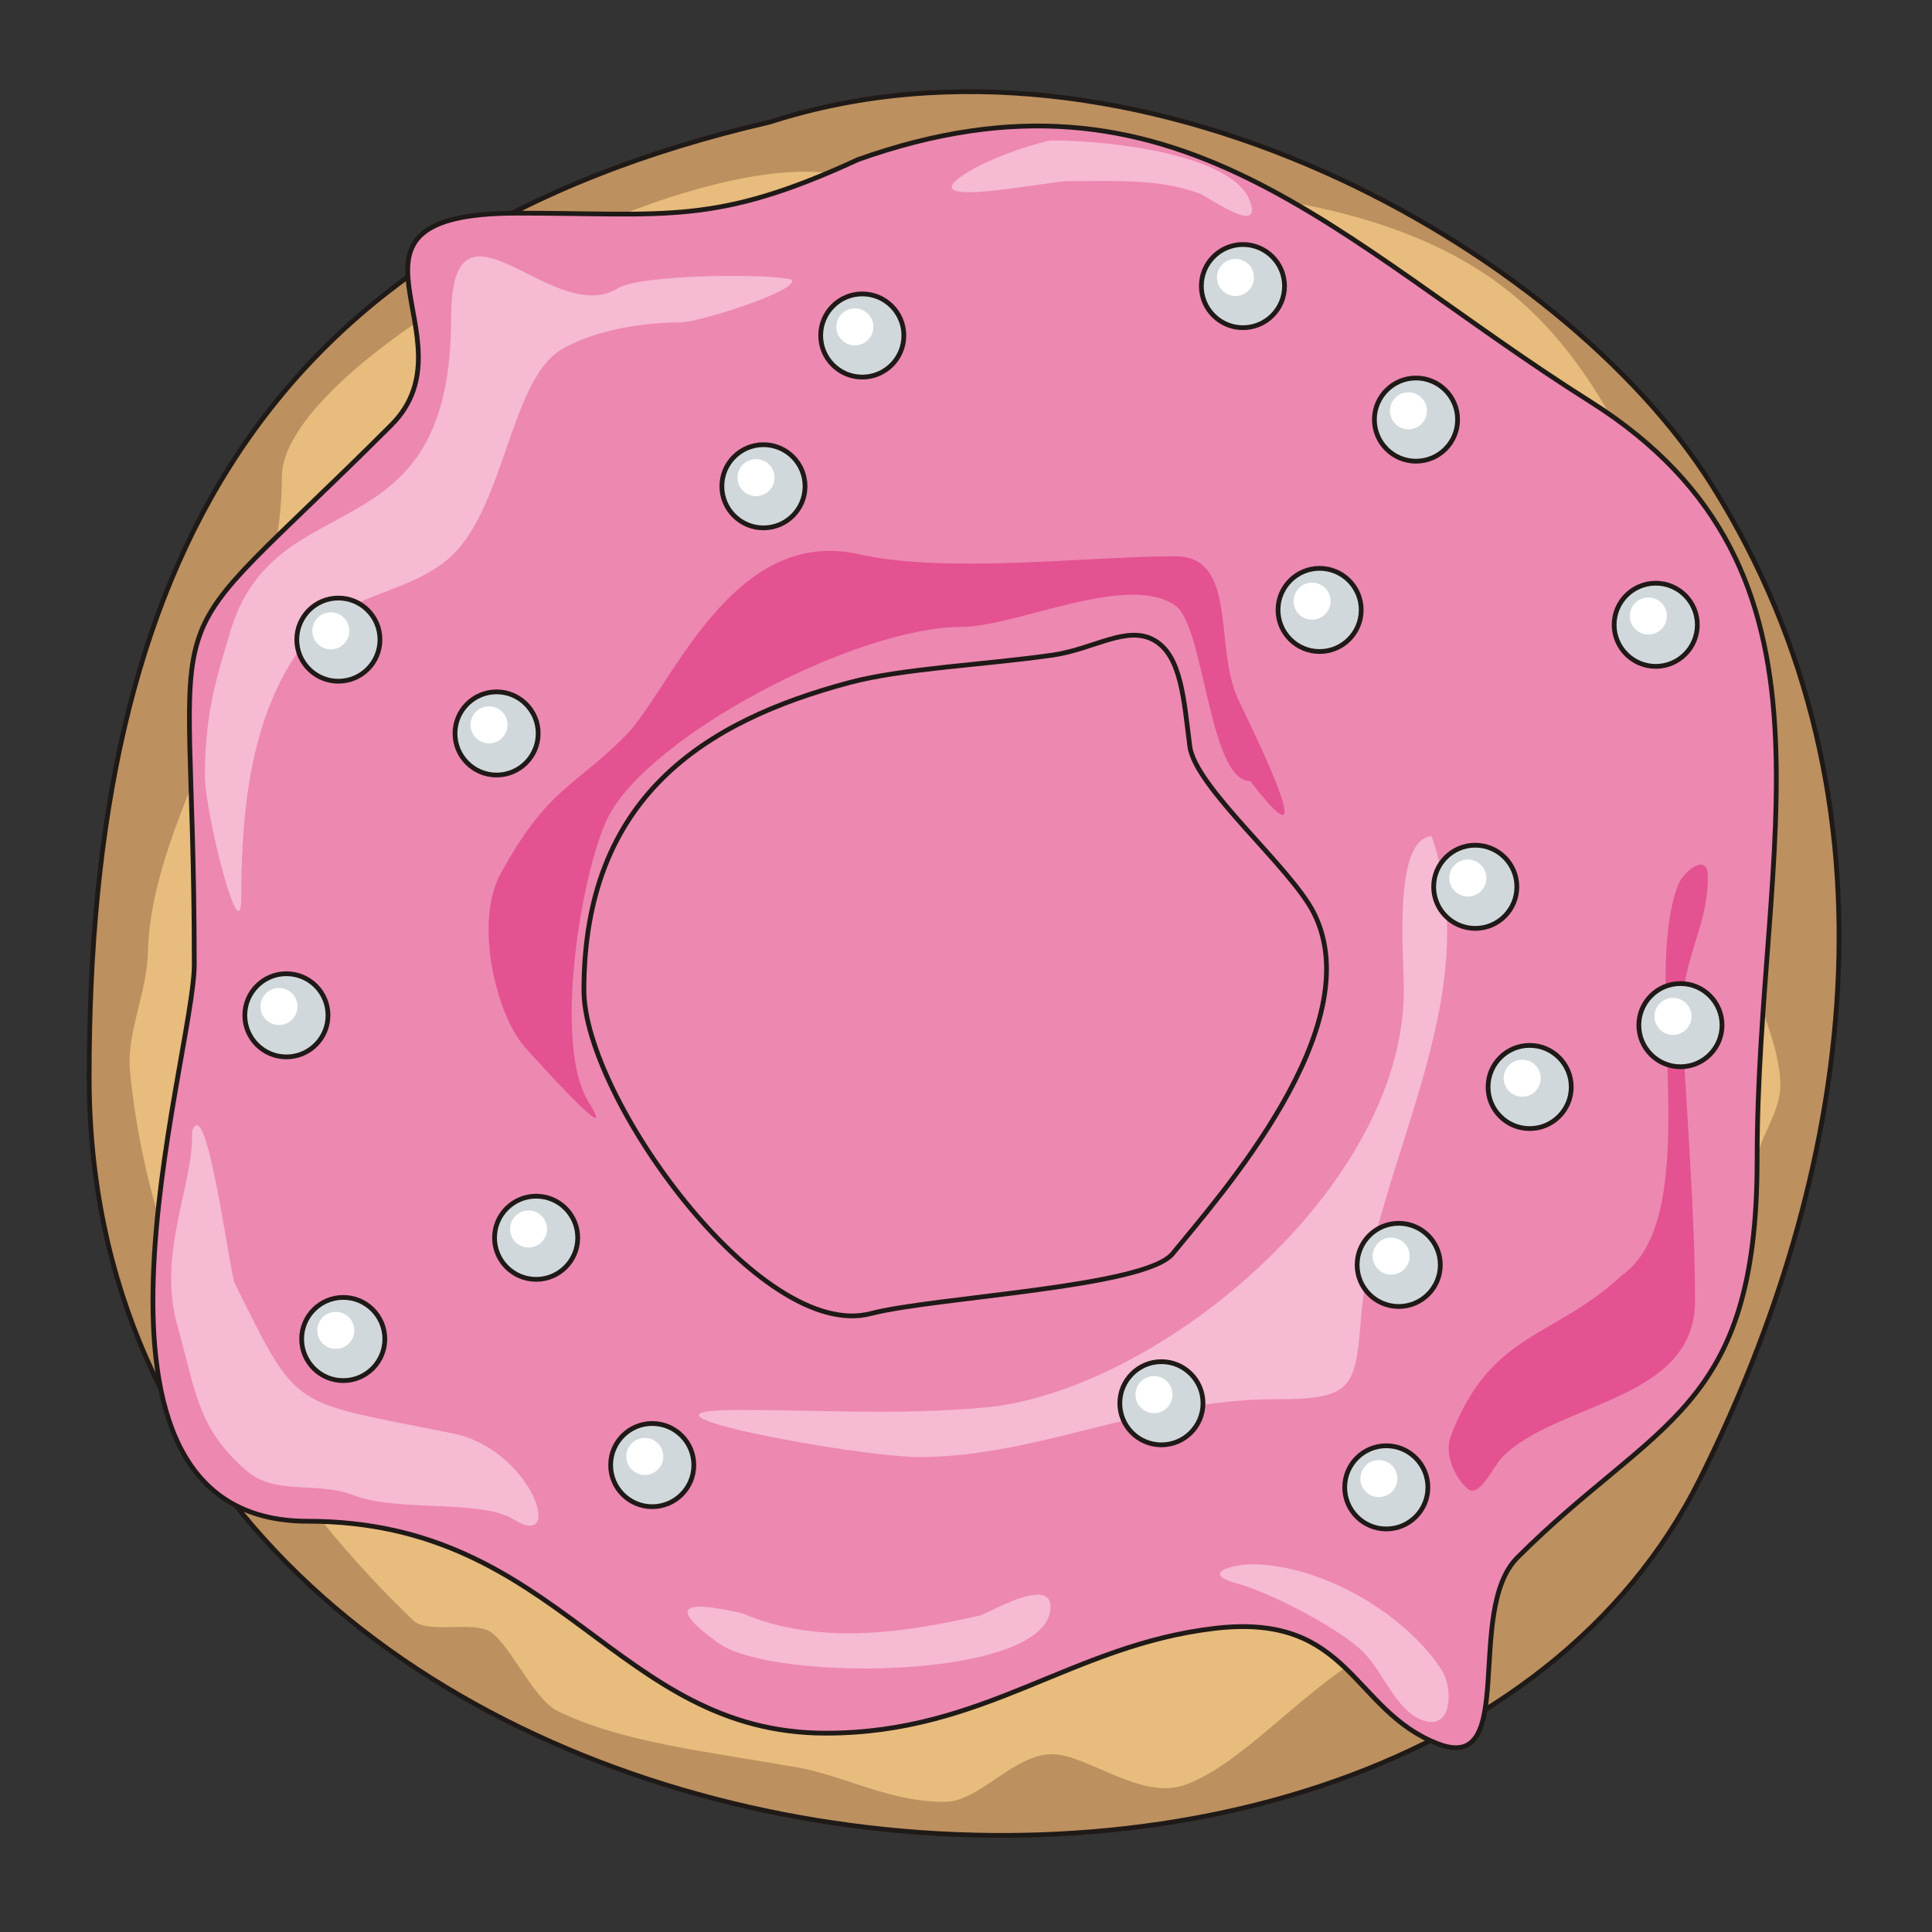 <?xml version="1.0" encoding="iso-8859-1"?>
<!-- Generator: Adobe Illustrator 21.1.0, SVG Export Plug-In . SVG Version: 6.00 Build 0)  -->
<svg version="1.1" id="&#x30EC;&#x30A4;&#x30E4;&#x30FC;_1"
	 xmlns="http://www.w3.org/2000/svg" xmlns:xlink="http://www.w3.org/1999/xlink" x="0px" y="0px" viewBox="0 0 500 500"
	 style="enable-background:new 0 0 500 500;" xml:space="preserve">
<rect x="0" y="0" width="500" height="500" fill="#333333" stroke="none"/>
<path style="fill:#BD905F;stroke:#1F1A17;stroke-width:1.232;stroke-linecap:round;stroke-linejoin:round;" d="M199.33,31.561
	C68.156,61.829,23.079,146.074,23.079,278.754c0,215.283,339.575,258.652,416.774,104.197c39.145-78.3,54.995-174.514,3.325-257.17
	c-38.67-61.863-149.951-124.41-243.867-94.22L199.33,31.561z M257.51,180.964c-40.86-18.859-68.535,19.946-86.988,42.663
	c-20.75,25.543,6.473,81.849,29.92,90.866c23.353,8.983,33.143,20.841,66.488,13.852c49.133-10.298,60.948-37.569,60.948-89.206
	c0-35.882-43.997-50.125-70.366-58.177L257.51,180.964z"/>
<path style="fill:#E7BC7D;" d="M224.343,47.701c-33.79-18.194-151.401,43.903-151.401,75.701c0,45.422-33.809,86.104-34.665,123.027
	c-0.244,10.527-5.596,21.026-4.633,30.842c6.288,64.092,42.292,112.421,73.325,142.115c3.727,3.565,15.76-0.042,20.149,3.062
	c5.12,3.622,11.058,17.349,17.156,20.345c16.349,8.032,37.503,10.322,62.079,14.611c12.003,2.095,24.093,9.048,38.247,8.913
	c8.954-0.085,17.741-12.328,27.663-12.328c9.042,0,23.045,12.058,34.43,7.938c14.41-5.216,29.405-23.306,45.527-32.939
	c52.661-31.467,99.128-89.94,102.007-126.748c0.614-7.855,6.718-13.987,6.522-21.834c-0.245-9.779-5.316-18.498-6.846-28.174
	c-8.714-55.127-17.429-135.317-59.417-173.407c-39.347-35.693-110.255-31.065-170.14-31.123L224.343,47.701z M191.701,190.075
	c-6.541,5.771-7.707,14.143-11.76,18.722c-4.053,4.579-10.995,5.366-13.12,9.379c-8.405,15.87-3.942,29.781-3.942,61.143
	c0,20.888,20.941,33.302,44.591,44.717c21.532,10.393,46.271,23.445,62.362,13.273c31.436-19.87,52.193-20.396,62.16-64.242
	c10.038-44.168-15.551-72.77-49.08-88.532c-8.063-3.79-3.346-7.356-12.005-9.462c-22.128-5.381-58.631-3.151-79.205,15.001
	L191.701,190.075z"/>
<path style="fill:#ED88B1;stroke:#1F1A17;stroke-width:1.232;stroke-linecap:round;stroke-linejoin:round;" d="M222.037,41.308
	c-37.136,17.139-49.384,13.852-88.096,13.852c-53.95,0-10.165,32.328-32.69,54.851c-64.923,64.923-50.974,35.543-50.974,139.625
	c0,23.883-38.048,144.058,29.366,144.058c65.287,0,79.603,54.851,134.084,54.851c41.244,0,63.487-22.846,100.84-27.149
	c34.98-4.03,35.253,21.315,57.622,29.92c20.792,7.998,6.757-34.461,20.501-48.203c35.784-35.784,62.055-37.726,62.055-103.058
	c0-81.888,26.568-152.145-43.218-196.139c-65.72-41.433-107.32-91.848-189.491-62.61L222.037,41.308z M219.866,176.639
	c-37.59,10.022-68.749,29.67-68.749,79.648c0,27.526,45.615,91.131,74.244,83.666c16.467-4.294,71.012-6.76,78.125-15.514
	c12.013-14.789,51.264-58.698,36.57-88.096c-5.944-11.891-30.74-32.496-32.136-43.218c-1.533-11.774-2.111-23.38-9.203-27.422
	c-7.066-4.027-15.713,2.327-26.31,3.841c-17.661,2.523-38.767,3.424-52.539,7.096L219.866,176.639z"/>
<path style="fill:#F6BAD3;" d="M204.849,72.365c-5.821-1.663-39.194-1.339-44.881,2.216c-16.939,10.589-43.218-28.964-43.218,7.757
	c0,62.516-45.279,41.573-57.07,80.895c-3.359,11.203-6.649,20.747-6.649,37.677c0,9.325,9.419,46.907,9.419,31.028
	c0-25.783,3.428-47.141,14.96-63.718c10.382-14.925,26.229-13.521,38.229-23.271c14.848-12.062,16.164-46.044,29.366-54.299
	c7.25-4.532,19.458-7.203,31.028-7.203c4.83,0,31.306-8.403,28.812-11.081L204.849,72.365z"/>
<path style="fill:#F6BAD3;" d="M271.889,36.347c-6.902,1.479-16.512,5.125-21.609,8.311c-15.981,9.99,20.981,2.216,26.041,2.216
	c13,0,24.016-0.651,34.352,3.324c2.008,0.772,16.409,11.192,12.744,1.662C319.009,40.4,289.077,36.347,271.889,36.347
	L271.889,36.347z"/>
<path style="fill:#F6BAD3;" d="M49.703,292.875c3.716-11.15,9.731,36.636,11.081,39.34C77.6,365.856,74.689,362.304,117.299,371
	c20.39,4.161,29.107,30.66,15.514,22.163c-8.161-5.102-30.021-1.871-41-6.095c-10.266-3.949-20.498,0.214-28.257-6.649
	c-12.379-10.95-12.689-19.531-17.73-37.677C40.668,324.178,50.258,306.199,49.703,292.875L49.703,292.875z"/>
<path style="fill:#F6BAD3;" d="M192.098,417.523c-17.233-3.977-18.076-0.838-6.095,7.757c14.108,10.12,85.881,9.54,85.881-9.419
	c0-8.039-16.214,1.739-18.284,2.216c-19.831,4.574-41.985,7.799-61.503-0.554H192.098z"/>
<path style="fill:#F6BAD3;" d="M324.536,404.806c-5.762,0-14.026,2.386-4.433,4.987c9.155,2.482,26.937,11.977,32.69,17.73
	c5.336,5.336,8.517,15.318,15.514,17.73c7.735,2.668,7.639-8.5,4.987-12.744C364.73,418.81,343.732,405.36,324.536,404.806
	L324.536,404.806z"/>
<path style="fill:#F6BAD3;" d="M370.511,216.402c-10.019,0.771-7.203,30.419-7.203,39.892c0,51.533-64.452,104.323-109.151,108.043
	c-23.092,1.921-40.689,0.554-63.162,0.554c-35.019,0,30.571,12.19,47.096,12.19c30.272,0,58.6-14.96,91.977-14.96
	c19.792,0,20.749-2.648,22.163-21.055c2.999-39.061,32.9-82.482,18.284-124.665L370.511,216.402z"/>
<path style="fill:#E45291;" d="M419.839,329.976c-18.002,16.716-33.925,14.518-44.325,41.555c-2.04,5.304,1.548,11.509,4.433,13.852
	c2.919,2.372,6.775-6.221,8.865-8.311c14.427-14.427,49.866-14.345,49.866-40.448c0-21.848-2.131-47.815-3.324-70.921
	c-0.892-17.286,6.649-24.644,6.649-38.785c0-6.489-6.323-1.511-7.757,2.216c-9.615,24.997,7.686,84.965-14.406,100.84V329.976z"/>
<path style="fill:#E45291;" d="M323.558,202.148c21.144,27.488-1.955-18.501-3.324-21.609c-6.011-13.641,0.06-36.57-16.068-36.57
	c-23.217,0-58.708,4.622-82.003-0.554c-33.085-7.352-48.685,35.389-60.392,47.096c-13.438,13.438-19.962,13.39-32.136,35.459
	c-7.14,12.943-1.048,36.804,6.095,44.881c2.845,3.217,25.115,27.992,16.622,14.406c-9.415-15.059-1.795-60.123,4.987-73.692
	c10.563-21.131,64.214-49.311,91.421-49.311c14.267,0,42.925-14.223,55.407-5.541c7.595,5.284,8.677,45.433,19.392,45.433
	L323.558,202.148z"/>
<circle style="fill:#D1D8DC;stroke:#1F1A17;stroke-width:1.232;" cx="321.672" cy="74.042" r="10.763"/>
<circle style="fill:#FFFFFF;" cx="319.75" cy="71.806" r="4.79"/>
<circle style="fill:#D1D8DC;stroke:#1F1A17;stroke-width:1.232;" cx="223.155" cy="86.828" r="10.763"/>
<circle style="fill:#FFFFFF;" cx="221.234" cy="84.592" r="4.79"/>
<circle style="fill:#D1D8DC;stroke:#1F1A17;stroke-width:1.232;" cx="197.583" cy="125.85" r="10.763"/>
<circle style="fill:#FFFFFF;" cx="195.661" cy="123.615" r="4.79"/>
<circle style="fill:#D1D8DC;stroke:#1F1A17;stroke-width:1.232;" cx="87.572" cy="165.537" r="10.763"/>
<circle style="fill:#FFFFFF;" cx="85.616" cy="163.266" r="4.79"/>
<circle style="fill:#D1D8DC;stroke:#1F1A17;stroke-width:1.232;" cx="128.516" cy="189.816" r="10.763"/>
<circle style="fill:#FFFFFF;" cx="126.56" cy="187.581" r="4.79"/>
<circle style="fill:#D1D8DC;stroke:#1F1A17;stroke-width:1.232;" cx="74.123" cy="262.761" r="10.763"/>
<circle style="fill:#FFFFFF;" cx="72.201" cy="260.49" r="4.79"/>
<circle style="fill:#D1D8DC;stroke:#1F1A17;stroke-width:1.232;" cx="138.752" cy="320.334" r="10.763"/>
<circle style="fill:#FFFFFF;" cx="136.796" cy="318.063" r="4.79"/>
<circle style="fill:#D1D8DC;stroke:#1F1A17;stroke-width:1.232;" cx="88.83" cy="346.535" r="10.763"/>
<circle style="fill:#FFFFFF;" cx="86.909" cy="344.299" r="4.79"/>
<circle style="fill:#D1D8DC;stroke:#1F1A17;stroke-width:1.232;" cx="168.796" cy="379.164" r="10.763"/>
<circle style="fill:#FFFFFF;" cx="166.875" cy="376.928" r="4.79"/>
<circle style="fill:#D1D8DC;stroke:#1F1A17;stroke-width:1.232;" cx="300.571" cy="363.164" r="10.763"/>
<circle style="fill:#FFFFFF;" cx="298.65" cy="360.928" r="4.79"/>
<circle style="fill:#D1D8DC;stroke:#1F1A17;stroke-width:1.232;" cx="358.773" cy="384.928" r="10.763"/>
<circle style="fill:#FFFFFF;" cx="356.851" cy="382.658" r="4.79"/>
<circle style="fill:#D1D8DC;stroke:#1F1A17;stroke-width:1.232;" cx="361.987" cy="327.355" r="10.763"/>
<circle style="fill:#FFFFFF;" cx="360.03" cy="325.085" r="4.79"/>
<circle style="fill:#D1D8DC;stroke:#1F1A17;stroke-width:1.232;" cx="434.896" cy="265.311" r="10.763"/>
<circle style="fill:#FFFFFF;" cx="432.975" cy="263.04" r="4.79"/>
<circle style="fill:#D1D8DC;stroke:#1F1A17;stroke-width:1.232;" cx="381.795" cy="229.503" r="10.763"/>
<circle style="fill:#FFFFFF;" cx="379.874" cy="227.232" r="4.79"/>
<circle style="fill:#D1D8DC;stroke:#1F1A17;stroke-width:1.232;" cx="395.874" cy="281.311" r="10.763"/>
<circle style="fill:#FFFFFF;" cx="393.952" cy="279.04" r="4.79"/>
<circle style="fill:#D1D8DC;stroke:#1F1A17;stroke-width:1.232;" cx="428.503" cy="161.694" r="10.763"/>
<circle style="fill:#FFFFFF;" cx="426.582" cy="159.423" r="4.79"/>
<circle style="fill:#D1D8DC;stroke:#1F1A17;stroke-width:1.232;" cx="341.515" cy="157.851" r="10.763"/>
<circle style="fill:#FFFFFF;" cx="339.559" cy="155.58" r="4.79"/>
<circle style="fill:#D1D8DC;stroke:#1F1A17;stroke-width:1.232;" cx="366.458" cy="108.593" r="10.763"/>
<circle style="fill:#FFFFFF;" cx="364.502" cy="106.322" r="4.79"/>
</svg>
